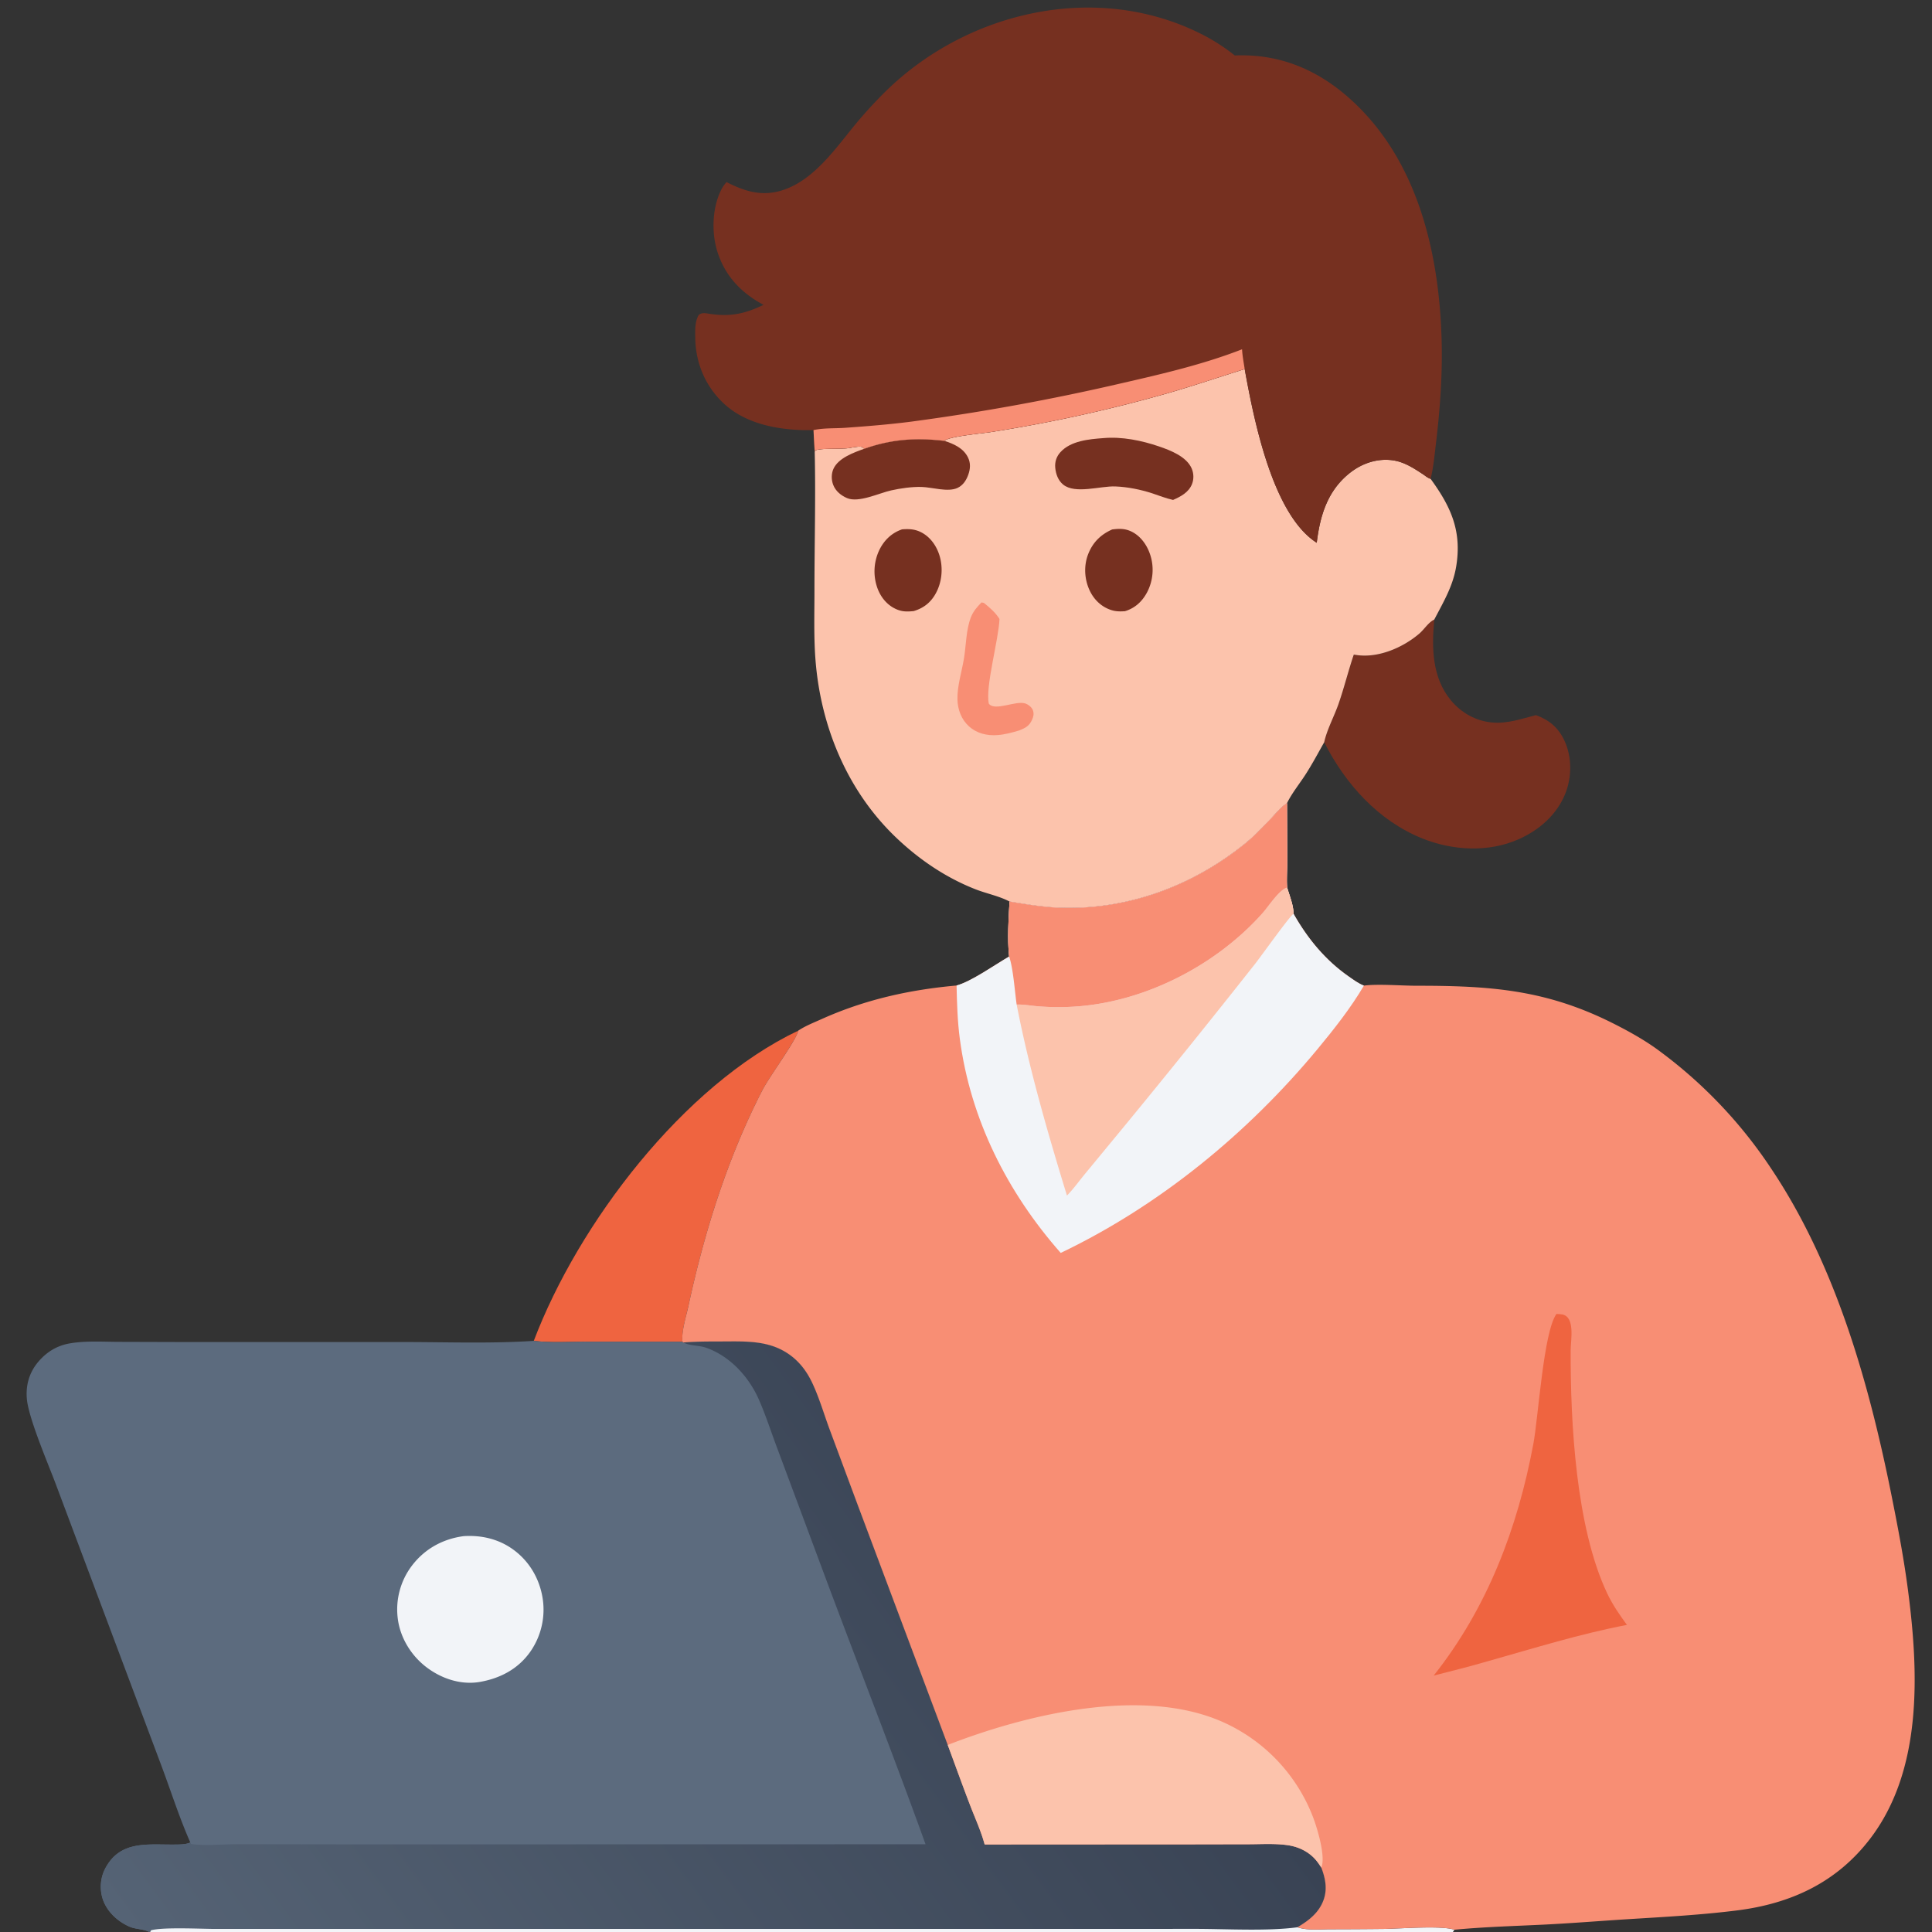 <?xml version="1.0" encoding="UTF-8"?> <svg xmlns="http://www.w3.org/2000/svg" version="1.1" style="display: block;" viewBox="0 0 2048 2048" width="512" height="512"><rect x="0" y="0" width="2048" height="2048" fill="#333333" stroke="none"/><defs><linearGradient id="Gradient1" gradientUnits="userSpaceOnUse" x1="1160.23" y1="1656.38" x2="308.188" y2="2284.19"><stop class="stop0" offset="0" stop-opacity="1" stop-color="rgb(57,67,84)"></stop><stop class="stop1" offset="1" stop-opacity="1" stop-color="rgb(85,99,117)"></stop></linearGradient></defs><path transform="translate(0,0)" fill="rgb(239,100,64)" d="M 565.829 1421.37 C 612.95 1297.1 724.298 1150.45 846.147 1092.54 C 844.125 1102.75 815.598 1141.09 808.049 1155.81 C 771.302 1227.46 746.645 1305.92 729.75 1384.44 C 727.443 1395.16 722.142 1411.46 723.458 1422.27 L 621.415 1422.27 C 603.287 1422.26 583.82 1423.57 565.829 1421.37 z"></path><path transform="translate(0,0)" fill="rgb(118,48,32)" d="M 1435.09 693.903 C 1435.39 693.952 1435.69 694.006 1435.99 694.052 C 1436.49 694.128 1436.99 694.191 1437.49 694.27 C 1460.82 697.95 1487.19 686.54 1504.63 671.57 C 1509.47 667.421 1513.66 660.631 1519.05 657.495 C 1519.5 657.234 1519.96 656.992 1520.41 656.741 C 1517.53 686.36 1518 718.273 1538 742.354 C 1549.05 755.647 1564.3 764.264 1581.58 765.856 C 1597.88 767.356 1612.62 762.005 1628.16 758.068 C 1642.36 763.224 1652.14 771.514 1658.53 785.48 C 1666.28 802.411 1666.31 822.923 1659.69 840.222 C 1650.86 863.294 1631.74 879.995 1609.47 889.779 C 1577.49 903.838 1539.85 901.648 1507.87 888.843 C 1461.1 870.114 1426.15 831.087 1403.7 786.819 C 1406.69 773.24 1414.29 759.424 1418.92 746.135 C 1424.92 728.906 1429.21 711.159 1435.09 693.903 z"></path><path transform="translate(0,0)" fill="rgb(252,195,172)" d="M 1319.42 391.227 C 1328.87 443.224 1348.15 542.504 1393.79 574.017 A 99.928 99.928 0 0 0 1395.8 575.361 C 1399.33 546.231 1407.4 519.463 1431.72 500.69 C 1444.44 490.876 1460.49 485.634 1476.58 487.966 C 1488.57 489.705 1498.31 496.111 1508.23 502.612 C 1510.85 504.328 1513.46 506.722 1516.49 507.592 C 1537.91 536.972 1549.69 562.531 1543.7 599.986 C 1540.28 621.336 1530.15 637.985 1520.41 656.741 C 1519.96 656.992 1519.5 657.234 1519.05 657.495 C 1513.66 660.631 1509.47 667.421 1504.63 671.57 C 1487.19 686.54 1460.82 697.95 1437.49 694.27 C 1436.99 694.191 1436.49 694.128 1435.99 694.052 C 1435.69 694.006 1435.39 693.952 1435.09 693.903 C 1429.21 711.159 1424.92 728.906 1418.92 746.135 C 1414.29 759.424 1406.69 773.24 1403.7 786.819 C 1397.26 798.217 1391.12 809.787 1384.04 820.806 C 1377.57 830.881 1369.53 840.667 1364.27 851.395 C 1363.75 851.734 1363.23 852.064 1362.72 852.412 C 1357.53 855.928 1352.71 861.957 1348.33 866.515 C 1339.04 876.181 1329.97 886.012 1319.5 894.458 C 1264.05 939.193 1195.34 964.718 1123.68 962.233 C 1105.69 961.608 1087.88 958.587 1070.14 955.672 C 1059.55 949.96 1045.73 947.219 1034.37 942.795 C 1002.39 930.33 973.655 910.727 948.987 886.968 C 898.123 837.978 870.22 770.446 864.543 700.703 C 862.531 675.973 863.367 650.697 863.358 625.892 C 863.341 576.917 864.736 527.703 863.624 478.759 C 864.259 477.308 863.902 477.396 865.805 476.916 C 872.889 475.127 889.829 475.965 898.024 475.201 C 901.629 474.865 910.085 472.76 913.323 473.697 C 914.436 474.019 915.221 475.026 916.17 475.691 C 945.093 465.478 970.823 463.822 1001.09 467.317 C 1005.12 462.699 1041.08 459.395 1049.23 458.173 A 1575.78 1575.78 0 0 0 1236.82 417.086 C 1264.53 409.146 1291.91 399.811 1319.42 391.227 z"></path><path transform="translate(0,0)" fill="rgb(118,48,32)" d="M 1178.97 561.247 C 1186.35 560.287 1192.6 560.169 1199.41 563.479 C 1209.13 568.196 1215.83 577.713 1219.17 587.765 A 51.256 51.256 0 0 1 1215.82 628.125 C 1210.64 637.786 1202.99 644.72 1192.47 647.91 C 1187.34 648.227 1182.84 648.268 1177.91 646.664 C 1167.66 643.327 1159.86 635.878 1155.23 626.218 C 1149.5 614.263 1148.67 599.819 1153.5 587.429 C 1158.41 574.86 1166.86 566.622 1178.97 561.247 z"></path><path transform="translate(0,0)" fill="rgb(118,48,32)" d="M 956.23 561.139 C 963.552 560.545 969.864 560.86 976.499 564.26 C 986.167 569.214 992.718 578.573 995.873 588.794 C 999.899 601.839 998.592 616.823 992.054 628.844 C 986.715 638.662 979.072 644.634 968.452 647.807 C 962.058 648.36 957.172 648.613 951.116 646.192 C 941.156 642.209 934.066 633.88 930.301 623.971 A 52.52 52.52 0 0 1 931.787 583.765 C 936.815 573.012 944.963 564.98 956.23 561.139 z"></path><path transform="translate(0,0)" fill="rgb(248,142,116)" d="M 1040.42 638.586 L 1042.97 639.088 C 1049.07 644.059 1055.39 649.4 1059.52 656.17 C 1058.5 678.704 1044.32 728.032 1048.19 745.909 C 1054.52 754.328 1076.55 742.404 1086.77 745.683 C 1089.89 746.685 1093.75 749.649 1094.89 752.824 C 1096.17 756.372 1095.65 759.349 1094.14 762.737 C 1091.09 769.617 1087.09 771.633 1080.33 774.34 C 1072.86 776.517 1065.45 778.581 1057.66 779.197 C 1046.44 780.083 1035.52 777.551 1027.03 769.842 C 1019.07 762.616 1015.2 752.124 1014.94 741.522 C 1014.58 727.139 1019.61 711.827 1021.91 697.609 C 1024.13 683.828 1024.07 667.832 1029.03 654.771 C 1031.63 647.921 1035.46 643.766 1040.42 638.586 z"></path><path transform="translate(0,0)" fill="rgb(118,48,32)" d="M 916.17 475.691 C 945.093 465.478 970.823 463.822 1001.09 467.317 C 1011 470.522 1021.18 474.938 1026.07 484.861 C 1029.07 490.937 1028.63 497.01 1026.4 503.251 C 1024.29 509.137 1020.8 514.535 1014.96 517.234 C 1004.69 521.983 987.912 516.421 976.73 516.18 C 966.221 515.954 954.808 517.583 944.572 519.86 C 931.95 522.668 910.187 533.277 897.895 527.993 C 891.467 525.229 885.81 520.638 883.232 513.971 C 881.174 508.653 881.14 502.122 883.534 496.909 C 888.816 485.41 905.075 479.682 916.17 475.691 z"></path><path transform="translate(0,0)" fill="rgb(118,48,32)" d="M 1169.59 464.42 C 1189.13 462.636 1210.25 466.95 1228.67 473.258 C 1240.79 477.411 1257.53 483.887 1263.13 496.378 C 1265.48 501.63 1265.69 507.957 1263.51 513.301 C 1259.94 522.038 1251.64 526.392 1243.48 529.949 C 1235.98 528.227 1228.66 525.416 1221.37 522.929 C 1208.68 518.86 1195.71 516.206 1182.37 515.649 C 1166.58 514.991 1139.77 524.066 1127 513.686 C 1121.68 509.358 1119.25 502.571 1118.61 495.913 C 1118.01 489.727 1119.84 484.024 1124.02 479.403 C 1135.01 467.231 1154.37 465.531 1169.59 464.42 z"></path><path transform="translate(0,0)" fill="rgb(118,48,32)" d="M 770.188 193.008 C 789.528 202.982 807.804 208.525 829.322 201.685 C 863.742 190.745 886.757 155.678 908.846 129.275 A 482.155 482.155 0 0 1 939.257 96.396 C 1026.2 11.549 1162.69 -19.697 1273.35 36.017 A 202.075 202.075 0 0 1 1308.9 58.795 C 1357.66 56.807 1398.67 74.625 1434.1 107.526 C 1502.77 171.302 1525.21 267.323 1528.09 357.587 C 1529.29 395.185 1526.68 432.242 1522.23 469.544 C 1520.73 482.038 1519.58 495.412 1516.49 507.592 C 1513.46 506.722 1510.85 504.328 1508.23 502.612 C 1498.31 496.111 1488.57 489.705 1476.58 487.966 C 1460.49 485.634 1444.44 490.876 1431.72 500.69 C 1407.4 519.463 1399.33 546.231 1395.8 575.361 A 99.928 99.928 0 0 1 1393.79 574.017 C 1348.15 542.504 1328.87 443.224 1319.42 391.227 C 1291.91 399.811 1264.53 409.146 1236.82 417.086 A 1575.78 1575.78 0 0 1 1049.23 458.173 C 1041.08 459.395 1005.12 462.699 1001.09 467.317 C 970.823 463.822 945.093 465.478 916.17 475.691 C 915.221 475.026 914.436 474.019 913.323 473.697 C 910.085 472.76 901.629 474.865 898.024 475.201 C 889.829 475.965 872.889 475.127 865.805 476.916 C 863.902 477.396 864.259 477.308 863.624 478.759 A 1086.05 1086.05 0 0 1 862.367 455.938 C 829.355 456.649 791.664 450.897 766.755 427.277 C 747.603 409.115 737.451 384.803 737 358.484 C 736.865 350.567 736.475 340.595 740.812 333.712 C 744.126 331.312 747.2 331.874 751.027 332.482 C 773.532 336.059 789.003 332.936 809.39 323.159 C 785.474 310.407 768.154 292.147 760.164 265.812 C 754.001 245.501 755.066 218.552 765.352 199.671 C 766.692 197.212 768.339 195.097 770.188 193.008 z"></path><path transform="translate(0,0)" fill="rgb(248,142,116)" d="M 862.367 455.938 C 872.648 453.562 885.072 454.251 895.684 453.5 C 919.18 451.836 943.066 449.921 966.424 446.889 A 2363.42 2363.42 0 0 0 1188.24 406.407 C 1231.33 396.511 1275.39 386.371 1316.64 370.259 C 1316.98 377.229 1318.4 384.318 1319.42 391.227 C 1291.91 399.811 1264.53 409.146 1236.82 417.086 A 1575.78 1575.78 0 0 1 1049.23 458.173 C 1041.08 459.395 1005.12 462.699 1001.09 467.317 C 970.823 463.822 945.093 465.478 916.17 475.691 C 915.221 475.026 914.436 474.019 913.323 473.697 C 910.085 472.76 901.629 474.865 898.024 475.201 C 889.829 475.965 872.889 475.127 865.805 476.916 C 863.902 477.396 864.259 477.308 863.624 478.759 A 1086.05 1086.05 0 0 1 862.367 455.938 z"></path><path transform="translate(0,0)" fill="rgb(92,107,126)" d="M 201.722 1953.05 C 190.45 1927.65 181.511 1899.7 171.779 1873.55 L 117.679 1729.31 L 59.204 1573.42 C 51.129 1551.84 30.212 1503.32 28.454 1482.77 C 27.182 1467.89 31.251 1454.29 41.102 1442.95 C 49.816 1432.91 60.67 1426.36 73.863 1424.07 C 90.612 1421.15 108.39 1422.34 125.346 1422.42 L 197.222 1422.63 L 428.978 1422.62 C 474.351 1422.66 520.553 1424.37 565.829 1421.37 C 583.82 1423.57 603.287 1422.26 621.415 1422.27 L 723.458 1422.27 L 724.212 1423.09 C 737.789 1421.95 751.521 1422.05 765.139 1422 C 792.577 1421.9 818.784 1420.48 841.176 1439.28 C 849.968 1446.67 856.325 1455.91 861.175 1466.25 C 868.353 1481.56 873.167 1498.12 878.987 1513.99 L 909.279 1595.48 L 1004.64 1849.7 C 1012.59 1871.17 1020.34 1892.73 1028.55 1914.1 C 1033.74 1927.6 1040.04 1941.24 1043.77 1955.2 L 1265.37 1955.08 L 1324.5 1954.97 C 1338.16 1954.92 1352.41 1953.98 1365.93 1956.11 C 1375.92 1957.69 1385.28 1961.97 1392.51 1969.12 C 1395.74 1972.32 1398.19 1975.89 1400.64 1979.69 C 1405.29 1991.99 1407.53 2003.93 1402.05 2016.52 C 1396.68 2028.83 1386.48 2036.36 1375.32 2042.99 C 1385.89 2046.56 1399.39 2045.11 1410.43 2045.09 A 5353.9 5353.9 0 0 0 1467.79 2044.74 C 1484.87 2044.46 1527.82 2040.94 1541.67 2045.59 L 1540.1 2048 L 159.259 2048 L 158.245 2048 C 152.058 2044.65 143.795 2045.22 137.232 2042.33 C 124.926 2036.92 113.796 2026.83 109.232 2014.01 C 105.484 2003.49 106.185 1991.14 111.293 1981.18 C 126.874 1950.79 155.934 1955.55 184.089 1955.3 C 189.091 1955.26 196.075 1955.38 200.718 1953.55 C 201.067 1953.42 201.388 1953.22 201.722 1953.05 z"></path><path transform="translate(0,0)" fill="rgb(242,244,248)" d="M 491.744 1628.35 C 510.05 1627.24 527.794 1631.23 542.943 1641.82 C 560.196 1653.87 571.321 1672.12 574.973 1692.77 A 77.848 77.848 0 0 1 561.821 1751.34 C 548.745 1769.58 529.699 1779.38 507.905 1783.04 C 507.609 1783.08 507.315 1783.13 507.019 1783.17 C 487.57 1785.95 467.915 1779.25 452.422 1767.6 C 436.23 1755.43 424.502 1736.71 421.764 1716.53 A 76.636 76.636 0 0 1 436.819 1659.46 C 450.445 1641.66 469.674 1631.2 491.744 1628.35 z"></path><path transform="translate(0,0)" fill="url(#Gradient1)" d="M 724.212 1423.09 C 737.789 1421.95 751.521 1422.05 765.139 1422 C 792.577 1421.9 818.784 1420.48 841.176 1439.28 C 849.968 1446.67 856.325 1455.91 861.175 1466.25 C 868.353 1481.56 873.167 1498.12 878.987 1513.99 L 909.279 1595.48 L 1004.64 1849.7 C 1012.59 1871.17 1020.34 1892.73 1028.55 1914.1 C 1033.74 1927.6 1040.04 1941.24 1043.77 1955.2 L 1265.37 1955.08 L 1324.5 1954.97 C 1338.16 1954.92 1352.41 1953.98 1365.93 1956.11 C 1375.92 1957.69 1385.28 1961.97 1392.51 1969.12 C 1395.74 1972.32 1398.19 1975.89 1400.64 1979.69 C 1405.29 1991.99 1407.53 2003.93 1402.05 2016.52 C 1396.68 2028.83 1386.48 2036.36 1375.32 2042.99 C 1385.89 2046.56 1399.39 2045.11 1410.43 2045.09 A 5353.9 5353.9 0 0 0 1467.79 2044.74 C 1484.87 2044.46 1527.82 2040.94 1541.67 2045.59 L 1540.1 2048 L 159.259 2048 L 158.245 2048 C 152.058 2044.65 143.795 2045.22 137.232 2042.33 C 124.926 2036.92 113.796 2026.83 109.232 2014.01 C 105.484 2003.49 106.185 1991.14 111.293 1981.18 C 126.874 1950.79 155.934 1955.55 184.089 1955.3 C 189.091 1955.26 196.075 1955.38 200.718 1953.55 C 201.067 1953.42 201.388 1953.22 201.722 1953.05 L 202.44 1954.56 C 212.352 1956.89 239.414 1954.92 250.703 1954.92 L 386.241 1955.12 L 981.12 1955 C 946.733 1859.59 909.547 1765.04 874.129 1670 L 824.572 1536.99 C 817.934 1519.48 812.151 1501.36 804.7 1484.2 C 794.144 1459.88 774.337 1437.91 748.854 1428.76 C 741.533 1426.13 732.886 1426.75 725.798 1423.79 C 725.265 1423.56 724.741 1423.32 724.212 1423.09 z"></path><path transform="translate(0,0)" fill="rgb(242,244,248)" d="M 159.259 2048 L 160.039 2046.21 C 172.819 2042.62 213.406 2044.75 228.784 2044.75 L 375.41 2044.74 L 1068.28 2044.73 L 1267.58 2044.69 C 1300.37 2044.72 1343.52 2047.28 1375.32 2042.99 C 1385.89 2046.56 1399.39 2045.11 1410.43 2045.09 A 5353.9 5353.9 0 0 0 1467.79 2044.74 C 1484.87 2044.46 1527.82 2040.94 1541.67 2045.59 L 1540.1 2048 L 159.259 2048 z"></path><path transform="translate(0,0)" fill="rgb(248,142,116)" d="M 1070.14 955.672 C 1087.88 958.587 1105.69 961.608 1123.68 962.233 C 1195.34 964.718 1264.05 939.193 1319.5 894.458 C 1329.97 886.012 1339.04 876.181 1348.33 866.515 C 1352.71 861.957 1357.53 855.928 1362.72 852.412 C 1363.23 852.064 1363.75 851.734 1364.27 851.395 L 1364.54 912.495 C 1364.56 921.83 1363.72 931.639 1364.42 940.899 C 1366.98 949.472 1371.17 959.662 1371.21 968.626 C 1386.11 995.003 1404.91 1017.86 1429.91 1035.28 C 1434.86 1038.73 1440.15 1042.64 1445.81 1044.79 C 1460.73 1042.81 1485.7 1044.94 1501.86 1044.93 C 1579.36 1044.9 1638.47 1048.96 1709.3 1084.48 C 1726.62 1093.17 1744.7 1103.19 1760.17 1114.91 A 493.072 493.072 0 0 1 1877.77 1239.14 C 1945.82 1340.87 1981.09 1465.71 2004.94 1584.5 C 2011.62 1617.76 2018.01 1651.07 2022.43 1684.72 C 2033.84 1771.56 2038.59 1875.97 1982.13 1949.49 C 1946.63 1995.7 1898.3 2017.93 1841.48 2025.11 C 1802.88 2029.99 1763.85 2032.04 1725.05 2034.46 C 1695.88 2036.28 1666.69 2038.68 1637.51 2040.13 C 1605.5 2041.71 1573.59 2042.56 1541.67 2045.59 C 1527.82 2040.94 1484.87 2044.46 1467.79 2044.74 A 5353.9 5353.9 0 0 1 1410.43 2045.09 C 1399.39 2045.11 1385.89 2046.56 1375.32 2042.99 C 1386.48 2036.36 1396.68 2028.83 1402.05 2016.52 C 1407.53 2003.93 1405.29 1991.99 1400.64 1979.69 C 1398.19 1975.89 1395.74 1972.32 1392.51 1969.12 C 1385.28 1961.97 1375.92 1957.69 1365.93 1956.11 C 1352.41 1953.98 1338.16 1954.92 1324.5 1954.97 L 1265.37 1955.08 L 1043.77 1955.2 C 1040.04 1941.24 1033.74 1927.6 1028.55 1914.1 C 1020.34 1892.73 1012.59 1871.17 1004.64 1849.7 L 909.279 1595.48 L 878.987 1513.99 C 873.167 1498.12 868.353 1481.56 861.175 1466.25 C 856.325 1455.91 849.968 1446.67 841.176 1439.28 C 818.784 1420.48 792.577 1421.9 765.139 1422 C 751.521 1422.05 737.789 1421.95 724.212 1423.09 L 723.458 1422.27 C 722.142 1411.46 727.443 1395.16 729.75 1384.44 C 746.645 1305.92 771.302 1227.46 808.049 1155.81 C 815.598 1141.09 844.125 1102.75 846.147 1092.54 C 853.4 1087.63 862.823 1083.92 870.862 1080.31 C 916.781 1059.67 963.965 1049.15 1014 1044.68 C 1029.74 1040.41 1054.52 1022.74 1069.74 1013.96 C 1067.67 995.049 1069.14 974.669 1070.14 955.672 z"></path><path transform="translate(0,0)" fill="rgb(239,100,64)" d="M 1649.89 1392.84 C 1651.91 1392.94 1654 1393 1655.99 1393.36 C 1670.03 1395.88 1664.99 1420.88 1664.96 1431.34 C 1664.72 1508.03 1670.48 1618.87 1703.63 1688.92 C 1709.34 1701 1716.75 1711.73 1724.62 1722.46 C 1674.8 1732 1627 1746.92 1578.27 1760.65 C 1558.92 1766.28 1539.29 1771.26 1519.76 1776.2 C 1576.65 1704.39 1608.59 1620.38 1625.38 1530.85 C 1630.77 1502.12 1636.1 1412.09 1649.89 1392.84 z"></path><path transform="translate(0,0)" fill="rgb(252,195,172)" d="M 1004.64 1849.7 C 1087.58 1817.42 1210.18 1787.74 1295.19 1824.96 A 181.526 181.526 0 0 1 1391.75 1925.94 C 1396.24 1937.55 1405.59 1968.26 1400.64 1979.69 C 1398.19 1975.89 1395.74 1972.32 1392.51 1969.12 C 1385.28 1961.97 1375.92 1957.69 1365.93 1956.11 C 1352.41 1953.98 1338.16 1954.92 1324.5 1954.97 L 1265.37 1955.08 L 1043.77 1955.2 C 1040.04 1941.24 1033.74 1927.6 1028.55 1914.1 C 1020.34 1892.73 1012.59 1871.17 1004.64 1849.7 z"></path><path transform="translate(0,0)" fill="rgb(242,244,248)" d="M 1070.14 955.672 C 1087.88 958.587 1105.69 961.608 1123.68 962.233 C 1195.34 964.718 1264.05 939.193 1319.5 894.458 C 1329.97 886.012 1339.04 876.181 1348.33 866.515 C 1352.71 861.957 1357.53 855.928 1362.72 852.412 C 1363.23 852.064 1363.75 851.734 1364.27 851.395 L 1364.54 912.495 C 1364.56 921.83 1363.72 931.639 1364.42 940.899 C 1366.98 949.472 1371.17 959.662 1371.21 968.626 C 1386.11 995.003 1404.91 1017.86 1429.91 1035.28 C 1434.86 1038.73 1440.15 1042.64 1445.81 1044.79 C 1431.93 1068.41 1414.09 1091.02 1396.63 1112.09 C 1322.67 1201.32 1229.16 1278.08 1124.4 1328.15 C 1067.79 1263.93 1028.72 1186.61 1017.44 1101.12 C 1014.96 1082.36 1014.44 1063.57 1014 1044.68 C 1029.74 1040.41 1054.52 1022.74 1069.74 1013.96 C 1067.67 995.049 1069.14 974.669 1070.14 955.672 z"></path><path transform="translate(0,0)" fill="rgb(252,195,172)" d="M 1077.69 1064.85 C 1085.05 1064.64 1092.8 1066.11 1100.19 1066.69 A 262.348 262.348 0 0 0 1141.08 1066.89 C 1214.77 1061.68 1289.94 1022.64 1338.74 967.563 C 1344.61 960.94 1356.15 943.042 1364.42 940.899 C 1366.98 949.472 1371.17 959.662 1371.21 968.626 C 1367.26 970.889 1336.87 1013.58 1330.64 1021.49 A 10851.1 10851.1 0 0 1 1191.85 1193.8 L 1150.46 1243.97 C 1144.09 1251.68 1138.02 1260.26 1131.01 1267.36 C 1110.62 1200.76 1091.01 1133.26 1077.69 1064.85 z"></path><path transform="translate(0,0)" fill="rgb(248,142,116)" d="M 1070.14 955.672 C 1087.88 958.587 1105.69 961.608 1123.68 962.233 C 1195.34 964.718 1264.05 939.193 1319.5 894.458 C 1329.97 886.012 1339.04 876.181 1348.33 866.515 C 1352.71 861.957 1357.53 855.928 1362.72 852.412 C 1363.23 852.064 1363.75 851.734 1364.27 851.395 L 1364.54 912.495 C 1364.56 921.83 1363.72 931.639 1364.42 940.899 C 1356.15 943.042 1344.61 960.94 1338.74 967.563 C 1289.94 1022.64 1214.77 1061.68 1141.08 1066.89 A 262.348 262.348 0 0 1 1100.19 1066.69 C 1092.8 1066.11 1085.05 1064.64 1077.69 1064.85 C 1075.67 1050.73 1074.1 1026.65 1069.74 1013.96 C 1067.67 995.049 1069.14 974.669 1070.14 955.672 z"></path></svg> 